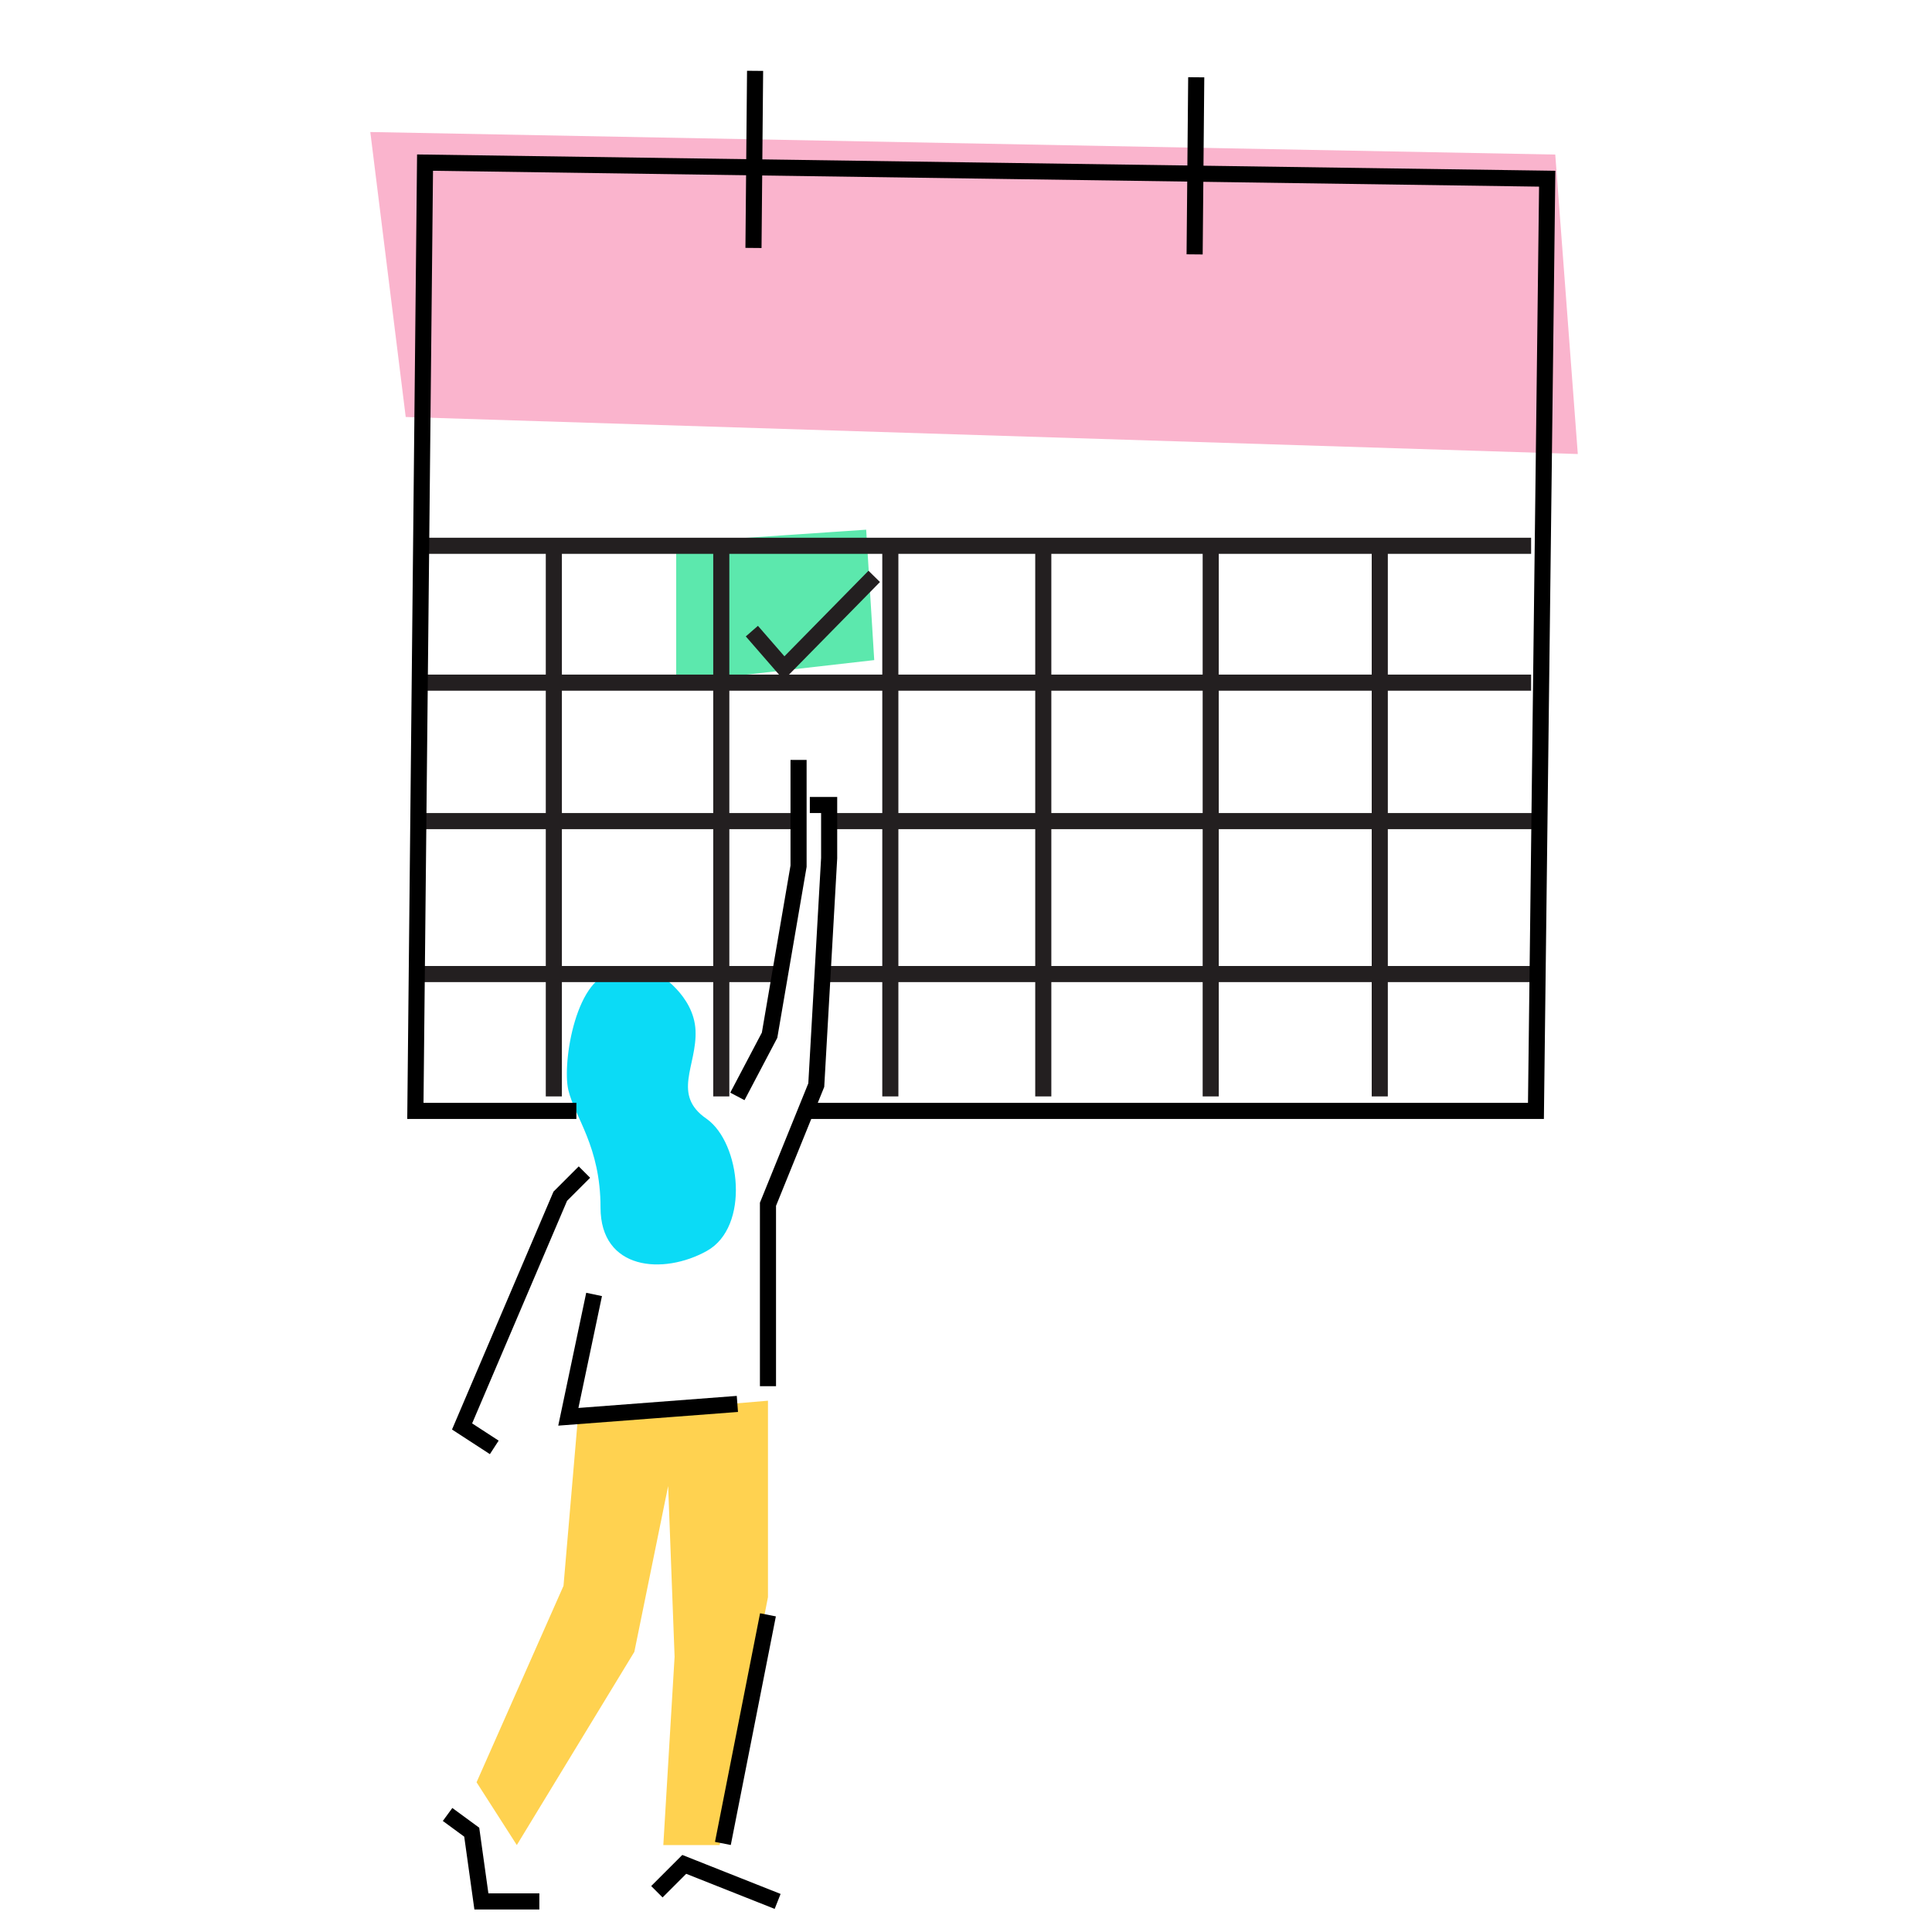 <?xml version="1.0" encoding="utf-8"?>
<!-- Generator: Adobe Illustrator 24.1.2, SVG Export Plug-In . SVG Version: 6.00 Build 0)  -->
<svg version="1.1" xmlns="http://www.w3.org/2000/svg" xmlns:xlink="http://www.w3.org/1999/xlink" x="0px" y="0px"
	 viewBox="0 0 120 120" style="enable-background:new 0 0 120 120;" xml:space="preserve">
<style type="text/css">
	.st0{display:none;}
	.st1{display:inline;}
	.st2{clip-path:url(#SVGID_2_);}
	.st3{clip-path:url(#SVGID_4_);fill:#FFD250;}
	.st4{clip-path:url(#SVGID_6_);}
	.st5{clip-path:url(#SVGID_8_);fill:#5CE8AD;}
	.st6{clip-path:url(#SVGID_10_);fill:none;stroke:#000000;stroke-miterlimit:10;}
	.st7{clip-path:url(#SVGID_12_);fill:none;stroke:#000000;stroke-miterlimit:10;}
	.st8{clip-path:url(#SVGID_14_);fill:none;stroke:#000000;stroke-linejoin:bevel;stroke-miterlimit:10;}
	.st9{clip-path:url(#SVGID_16_);fill:none;stroke:#000000;stroke-linejoin:bevel;stroke-miterlimit:10;}
	.st10{clip-path:url(#SVGID_18_);fill:none;stroke:#000000;stroke-linejoin:bevel;stroke-miterlimit:10;}
	.st11{clip-path:url(#SVGID_20_);fill:none;stroke:#000000;stroke-linejoin:bevel;stroke-miterlimit:10;}
	.st12{clip-path:url(#SVGID_22_);}
	.st13{clip-path:url(#SVGID_24_);fill:#FAB4CD;}
	.st14{clip-path:url(#SVGID_26_);fill:none;stroke:#000000;stroke-miterlimit:10;}
	.st15{clip-path:url(#SVGID_26_);fill:none;stroke:#000000;stroke-linejoin:bevel;stroke-miterlimit:10;}
	.st16{fill-rule:evenodd;clip-rule:evenodd;fill:#FFD250;}
	.st17{fill-rule:evenodd;clip-rule:evenodd;fill:#0BDBF6;}
	.st18{fill-rule:evenodd;clip-rule:evenodd;fill:#FAB4CD;}
	.st19{fill-rule:evenodd;clip-rule:evenodd;fill:#5CE8AD;}
	.st20{fill:none;stroke:#000000;}
	.st21{fill:none;stroke:#231F20;}
</style>
<g id="Appointment_reminders" class="st0">
	<g id="Layer_2_1_" class="st1">
		<g>
			<g>
				<g>
					<g>
						<g>
							<defs>
								<polygon id="SVGID_1_" points="20.3,31.3 22.8,50.8 102.7,52.5 101,32.1 								"/>
							</defs>
							<clipPath id="SVGID_2_">
								<use xlink:href="#SVGID_1_"  style="overflow:visible;"/>
							</clipPath>
							<g class="st2">
								<g>
									<g>
										<g>
											<defs>
												<rect id="SVGID_3_" x="1.5" y="0.5" width="118.5" height="118.5"/>
											</defs>
											<clipPath id="SVGID_4_">
												<use xlink:href="#SVGID_3_"  style="overflow:visible;"/>
											</clipPath>
											<rect x="12" y="23.1" class="st3" width="98.9" height="37.6"/>
										</g>
									</g>
								</g>
							</g>
						</g>
					</g>
				</g>
			</g>
			<g>
				<g>
					<g>
						<g>
							<defs>
								<polygon id="SVGID_5_" points="101.5,69.1 100.3,84.3 48.3,83.7 48.9,67.7 								"/>
							</defs>
							<clipPath id="SVGID_6_">
								<use xlink:href="#SVGID_5_"  style="overflow:visible;"/>
							</clipPath>
							<g class="st4">
								<g>
									<g>
										<g>
											<defs>
												<rect id="SVGID_7_" x="1.5" y="0.5" width="118.5" height="118.5"/>
											</defs>
											<clipPath id="SVGID_8_">
												<use xlink:href="#SVGID_7_"  style="overflow:visible;"/>
											</clipPath>
											<rect x="40" y="59.5" class="st5" width="69.7" height="33.1"/>
										</g>
									</g>
								</g>
							</g>
						</g>
					</g>
				</g>
			</g>
			<g>
				<g>
					<g>
						<g>
							<defs>
								<rect id="SVGID_9_" x="1.5" y="-57.2" width="176.3" height="176.3"/>
							</defs>
							<clipPath id="SVGID_10_">
								<use xlink:href="#SVGID_9_"  style="overflow:visible;"/>
							</clipPath>
							<polygon class="st6" points="104.9,61.7 51.8,61.7 51.8,97.8 82.3,97.8 90.5,106 90.5,97.8 104.9,97.8 							"/>
						</g>
					</g>
				</g>
				<g>
					<g>
						<g>
							<defs>
								<rect id="SVGID_11_" x="1.5" y="-57.2" width="176.3" height="176.3"/>
							</defs>
							<clipPath id="SVGID_12_">
								<use xlink:href="#SVGID_11_"  style="overflow:visible;"/>
							</clipPath>
							<polyline class="st7" points="96.1,61.7 96.1,20.7 14.8,20.7 14.8,75.9 36.9,75.9 36.9,88.5 49.5,75.9 51.8,75.9 							"/>
						</g>
					</g>
				</g>
				<g>
					<g>
						<g>
							<defs>
								<rect id="SVGID_13_" x="1.5" y="-57.2" width="176.3" height="176.3"/>
							</defs>
							<clipPath id="SVGID_14_">
								<use xlink:href="#SVGID_13_"  style="overflow:visible;"/>
							</clipPath>
							<line class="st8" x1="25.9" y1="38.1" x2="90.4" y2="38.1"/>
						</g>
					</g>
				</g>
				<g>
					<g>
						<g>
							<defs>
								<rect id="SVGID_15_" x="1.5" y="-57.2" width="176.3" height="176.3"/>
							</defs>
							<clipPath id="SVGID_16_">
								<use xlink:href="#SVGID_15_"  style="overflow:visible;"/>
							</clipPath>
							<line class="st9" x1="26.5" y1="44.3" x2="91" y2="44.3"/>
						</g>
					</g>
				</g>
				<g>
					<g>
						<g>
							<defs>
								<rect id="SVGID_17_" x="1.5" y="-57.2" width="176.3" height="176.3"/>
							</defs>
							<clipPath id="SVGID_18_">
								<use xlink:href="#SVGID_17_"  style="overflow:visible;"/>
							</clipPath>
							<line class="st10" x1="56.5" y1="73.2" x2="95.3" y2="73.2"/>
						</g>
					</g>
				</g>
				<g>
					<g>
						<g>
							<defs>
								<rect id="SVGID_19_" x="1.5" y="-57.2" width="176.3" height="176.3"/>
							</defs>
							<clipPath id="SVGID_20_">
								<use xlink:href="#SVGID_19_"  style="overflow:visible;"/>
							</clipPath>
							<line class="st11" x1="56.8" y1="79.4" x2="95.6" y2="79.4"/>
						</g>
					</g>
				</g>
			</g>
		</g>
	</g>
</g>
<g id="Thank_you_messages" class="st0">
	<g class="st1">
		<g>
			<defs>
				<path id="SVGID_21_" d="M42.8,31.9c10-8.7,17.7,8.8,17.7,8.8s13-13.4,19.1-1.7c8.9,16.9-21.1,31.6-25.4,34.9
					C54.2,73.8,28.3,44.5,42.8,31.9"/>
			</defs>
			<clipPath id="SVGID_22_">
				<use xlink:href="#SVGID_21_"  style="overflow:visible;"/>
			</clipPath>
			<g class="st12">
				<defs>
					<rect id="SVGID_23_" x="4.5" y="4.5" width="111.5" height="111.5"/>
				</defs>
				<clipPath id="SVGID_24_">
					<use xlink:href="#SVGID_23_"  style="overflow:visible;"/>
				</clipPath>
				<rect x="30.6" y="21.7" class="st13" width="58.4" height="59.9"/>
			</g>
		</g>
		<g>
			<defs>
				<rect id="SVGID_25_" x="4.5" y="4.5" width="111.5" height="111.5"/>
			</defs>
			<clipPath id="SVGID_26_">
				<use xlink:href="#SVGID_25_"  style="overflow:visible;"/>
			</clipPath>
			<polyline class="st14" points="94.3,56.8 94.3,102.6 24.8,102.6 24.8,57.2 32.9,57.2 			"/>
			<polyline class="st15" points="25,57.6 55.9,82.3 94.3,57.2 86.5,57.2 			"/>
			<polyline class="st15" points="32.9,63.9 32.9,15.8 71.6,15.8 86.5,30 86.5,62.3 			"/>
			<polyline class="st15" points="71.6,15.8 71.6,30.7 86.5,30.7 			"/>
		</g>
	</g>
</g>
<g id="Meeting_confirmations">
	<g id="Icons-120_x2F_New_x2F_Illustrations_x2F_Calendar">
		<g id="Group-32" transform="translate(20, 0)">
			<polygon id="Fill-1" class="st16" points="27.7,87 15.9,88 15,98.5 9.6,110.7 12.1,114.6 19.4,102.6 21.5,92.3 21.9,102.9 
				21.2,114.6 24.7,114.6 27.7,99.2 			"/>
			<path id="Fill-2" class="st17" d="M20.9,60.5c0,0,2.2,1.3,2.3,3.5c0.1,2.2-1.5,4,0.7,5.5c2.1,1.5,2.7,6.7,0,8.2
				c-2.7,1.5-6.6,1.2-6.6-2.7c0-3.8-1.6-5.6-2-7.3c-0.4-1.7,0.5-7.3,3-7.3H20.9z"/>
			<polygon id="Fill-4" class="st18" points="5.2,25.9 78,28.2 76.6,9.6 3,8.2 			"/>
			<polygon id="Fill-5" class="st19" points="22,33.7 22,42.4 34.3,41 33.8,32.9 			"/>
			<path id="Stroke-6" class="st20" d="M26.9,4.4l-0.1,11 M54.3,4.8l-0.1,11"/>
			<path id="Stroke-8" class="st21" d="M5.8,33.9h69.3"/>
			<path id="Stroke-9" class="st21" d="M5.8,42.4h69.3"/>
			<path id="Stroke-10" class="st21" d="M31.5,51h43.7"/>
			<path id="Stroke-11" class="st21" d="M5.8,51h23.7"/>
			<path id="Stroke-12" class="st21" d="M31.5,60.5h43.7"/>
			<path id="Stroke-13" class="st21" d="M5.8,60.5h22.8"/>
			<path id="Stroke-14" class="st21" d="M55.2,33.9v34.2"/>
			<path id="Stroke-15" class="st21" d="M65.7,33.9v34.2"/>
			<path id="Stroke-16" class="st21" d="M44.8,33.9v34.2"/>
			<path id="Stroke-17" class="st21" d="M35.3,33.9v34.2"/>
			<path id="Stroke-18" class="st21" d="M24.8,33.9v34.2"/>
			<path id="Stroke-19" class="st21" d="M14.4,33.9v34.2"/>
			<polyline id="Stroke-20" class="st21" points="26.7,39.2 28.7,41.5 34.3,35.8 			"/>
			<polyline id="Stroke-21" class="st20" points="27.7,86.1 27.7,74.8 30.7,67.4 31.5,53.3 31.5,50 30.3,50 			"/>
			<polyline id="Stroke-22" class="st20" points="25.8,68.1 27.8,64.3 29.6,53.8 29.6,47.2 			"/>
			<polyline id="Stroke-23" class="st20" points="16.3,72.8 14.8,74.3 8.7,88.6 10.7,89.9 			"/>
			<polyline id="Stroke-24" class="st20" points="25.8,87.2 15.3,88 16.9,80.4 			"/>
			<path id="Stroke-25" class="st20" d="M27.7,100.3l-2.8,14.2"/>
			<g id="Group-30" transform="translate(5, 114)">
				<polyline id="Stroke-26" class="st20" points="15.8,3.5 17.5,1.8 23.3,4.1 				"/>
				<polyline id="Stroke-28" class="st20" points="2.8,-1.3 4.3,-0.2 4.9,4.1 8.5,4.1 				"/>
			</g>
			<polyline id="Stroke-31" class="st20" points="30.2,69 75.4,69 76.1,11.1 6.4,10.1 5.8,69 15.8,69 			"/>
		</g>
	</g>
</g>
<g id="Post-meeting_follow-ups" class="st0">
	<g id="Icons-120_x2F_New_x2F_Illustrations_x2F_Scheduled" class="st1">
		<g id="Clock" transform="translate(32, 6)">
			<path id="Fill-1_1_" class="st16" d="M23,1.6c-3-3.7-8.4-4.8-12.7-2.5C5.9,1.4,4,6.4,5.5,10.9L23,1.6z"/>
			<path id="Fill-3" class="st16" d="M67.6,10.9c1.3-4.6-0.7-9.7-5.1-12C58-3.3,52.8-1.9,50,2L67.6,10.9z"/>
			<path id="Fill-6" class="st17" d="M67,39.4c0,16.3-13.2,29.5-29.5,29.5C21.2,68.9,8,55.7,8,39.4C8,23.1,21.2,9.9,37.5,9.9
				C53.8,9.9,67,23.1,67,39.4"/>
			<polyline id="Stroke-8_1_" class="st21" points="56,57.9 38,42.9 38,24.9 			"/>
			<path id="Stroke-10_1_" class="st21" d="M20,73.9l-7,13"/>
			<path id="Stroke-12_1_" class="st21" d="M20,11.9l-4-5"/>
			<path id="Stroke-14_1_" class="st21" d="M25,1.6c-3-3.7-8.4-4.8-12.7-2.5C7.9,1.4,6,6.4,7.5,10.9L25,1.6z"/>
			<path id="Stroke-16_1_" class="st21" d="M57,73.9l7,13"/>
			<path id="Stroke-18_1_" class="st21" d="M58,11.9l3-5"/>
			<path id="Stroke-20_1_" class="st21" d="M52,1.6c3-3.7,8.4-4.8,12.7-2.5c4.4,2.3,6.3,7.4,4.7,11.8L52,1.6z"/>
			<path id="Stroke-22_1_" class="st21" d="M15.6,70.8c6.1,4.9,15,8.1,23.4,8.1c19.9,0,36-16.1,36-36c0-19.9-16.1-36-36-36
				C19.1,6.9,3,23,3,42.9c0,9.8,4.6,19.5,11,26"/>
			<path id="Stroke-24_1_" class="st21" d="M38,11.9c16.6,0,30,13.7,30,30.5c0,16.8-13.4,30.5-30,30.5"/>
		</g>
		<g id="Man" transform="translate(11, 56)">
			<polyline id="Stroke-26_1_" class="st21" points="19.4,32.9 19,21.1 33.9,20.5 34,19.9 			"/>
			<polyline id="Stroke-28_1_" class="st21" points="5,-2.1 5,-0.3 6.5,13.8 9.7,19 19.5,19 34.4,19.9 37,19.9 			"/>
			<polyline id="Stroke-30" class="st21" points="8,29.9 3.6,13.4 3,0.2 4,-0.1 			"/>
			<polygon id="Fill-32" class="st19" points="19.1,31.9 23,59.9 20.4,59.9 13,38.7 12.1,46.3 13,59.3 9.6,59.5 8,45.9 8.2,31.9 			
				"/>
			<path id="Stroke-34" class="st21" d="M12,59.9l-4,2"/>
			<path id="Stroke-36" class="st21" d="M13,30.9l0,3"/>
			<path id="Stroke-38" class="st21" d="M21,60.9h3"/>
			<polyline id="Stroke-40" class="st21" points="16,9.9 17,13.5 16.4,13.9 			"/>
			<path id="Fill-42" class="st18" d="M18,10.3c0,0-1.9-5.4-8.1,1.5c0,0-1.9-3.6-0.2-5.2c1.7-1.6,5-2.4,6-1.3
				C16.8,6.5,18.2,8.3,18,10.3"/>
			<path id="Fill-44" class="st18" d="M8.5,3.2c0.6-0.5,1.6-0.5,2.1,0.2C11.2,4,11.1,5,10.5,5.5C9.8,6,8.9,6,8.4,5.3
				C7.8,4.7,7.9,3.7,8.5,3.2"/>
		</g>
	</g>
</g>
<g id="Payment_reminders" class="st0">
	<g id="Icons-120_x2F_New_x2F_Illustrations_x2F_Payment" class="st1">
		<g id="Group-43" transform="translate(15, 1)">
			<path id="Fill-1_2_" class="st16" d="M69,44.5c-0.8-2-0.6-4.1,0.5-5.7c-1.3-0.3-2.6-0.2-3.9,0.3c-3.2,1.3-4.8,5-3.5,8.3
				c1.3,3.2,5,4.8,8.3,3.5c1.3-0.5,2.3-1.4,3-2.5C71.4,47.8,69.8,46.5,69,44.5"/>
			<polygon id="Fill-3_1_" class="st17" points="4.5,33.7 1.1,21.6 81.4,9.3 82.1,20.8 			"/>
			<polygon id="Fill-5_1_" class="st18" points="20.9,113.7 17.7,113.7 20.9,87.4 32.1,88.6 39.2,113.7 35.4,113.7 26.9,94.7 			"/>
			<path id="Stroke-7" class="st21" d="M83.4,53L14.2,63.9c-2.3,0.4-4.5-1.2-4.9-3.6L3.1,20.9c-0.4-2.2,1.1-4.4,3.3-4.8L75.1,1.6
				c2.4-0.5,4.7,1.1,5.1,3.5l6.8,43C87.3,50.5,85.7,52.7,83.4,53z"/>
			<polygon id="Stroke-9_1_" class="st21" points="82.1,19.4 4.4,31.8 3.1,23.6 80.9,11.3 			"/>
			<path id="Stroke-11_1_" class="st21" d="M68.3,44.8C68,43,68.7,41.3,70,40.2c-1-0.5-2.2-0.7-3.5-0.5c-3.1,0.5-5.3,3.2-4.8,6.1
				c0.5,2.9,3.4,4.9,6.5,4.5c1.2-0.2,2.3-0.7,3.1-1.5C69.8,48,68.6,46.6,68.3,44.8z"/>
			<path id="Stroke-13_1_" class="st21" d="M72.6,38.7c-1.2,0.2-2.3,0.7-3.1,1.5c1.6,0.8,2.8,2.2,3.1,3.9c0.3,1.8-0.4,3.5-1.6,4.6
				c1,0.5,2.2,0.7,3.5,0.5c3.1-0.5,5.3-3.2,4.8-6.1C78.6,40.2,75.7,38.2,72.6,38.7z"/>
			<path id="Stroke-15_1_" class="st21" d="M13.8,44.2l1.1-8.7l3,6.8l1.9-4.7l3.2,2.2l3.4-3.3l1.4,2.4l3.2-3.3l1.3,8.7l0.2-8.9
				c0,0,8.4,2.6,11.5-1.8"/>
			<path id="Stroke-17_1_" class="st21" d="M10.9,37.6l26.3-5.9"/>
			<path id="Stroke-19_1_" class="st21" d="M21.6,87.4l0.8-19.2c0,0,0.1-2.7,2.1-4.2"/>
			<path id="Stroke-21_1_" class="st21" d="M29.6,63c0,0-4.3,3.2-2.7,9.5l5.5,3.2"/>
			<polyline id="Stroke-23_1_" class="st21" points="31.4,85.6 33.9,78.6 39.2,84 34.3,88.4 			"/>
			<path id="Stroke-25_1_" class="st21" d="M26.5,93.2l7.8,17.6"/>
			<path id="Stroke-27" class="st21" d="M21.6,89.3l7.8,1"/>
			<polyline id="Stroke-29" class="st21" points="20.6,116.6 19.4,114.7 13.8,116.6 			"/>
			<polyline id="Stroke-31_1_" class="st21" points="35.3,116.6 36.7,115.7 42.1,116.2 			"/>
			<polygon id="Fill-33" class="st16" points="41,53.2 12.8,57.9 13,59.1 41.1,54.4 			"/>
			<polygon id="Fill-35" class="st16" points="28.3,57.1 13.8,58.9 13.9,60.1 28.5,58.2 			"/>
			<polyline id="Stroke-37" class="st21" points="32.4,66.9 30.4,69.2 30.9,69.8 			"/>
			<path id="Fill-39" class="st16" d="M31.4,65.5c0,0,3.7-0.8,4.2,3.3c0,0,1.8-0.7,1.6-2.2c-0.2-1.5-1.7-2.8-2.7-2.7
				C33.5,64.1,32.1,64.5,31.4,65.5"/>
			<path id="Fill-41" class="st16" d="M37.2,63.8c-0.1-0.5-0.6-0.9-1.2-0.8c-0.5,0.1-0.9,0.6-0.8,1.2c0.1,0.5,0.6,0.9,1.2,0.8
				C37,64.8,37.3,64.3,37.2,63.8"/>
		</g>
	</g>
</g>
</svg>
